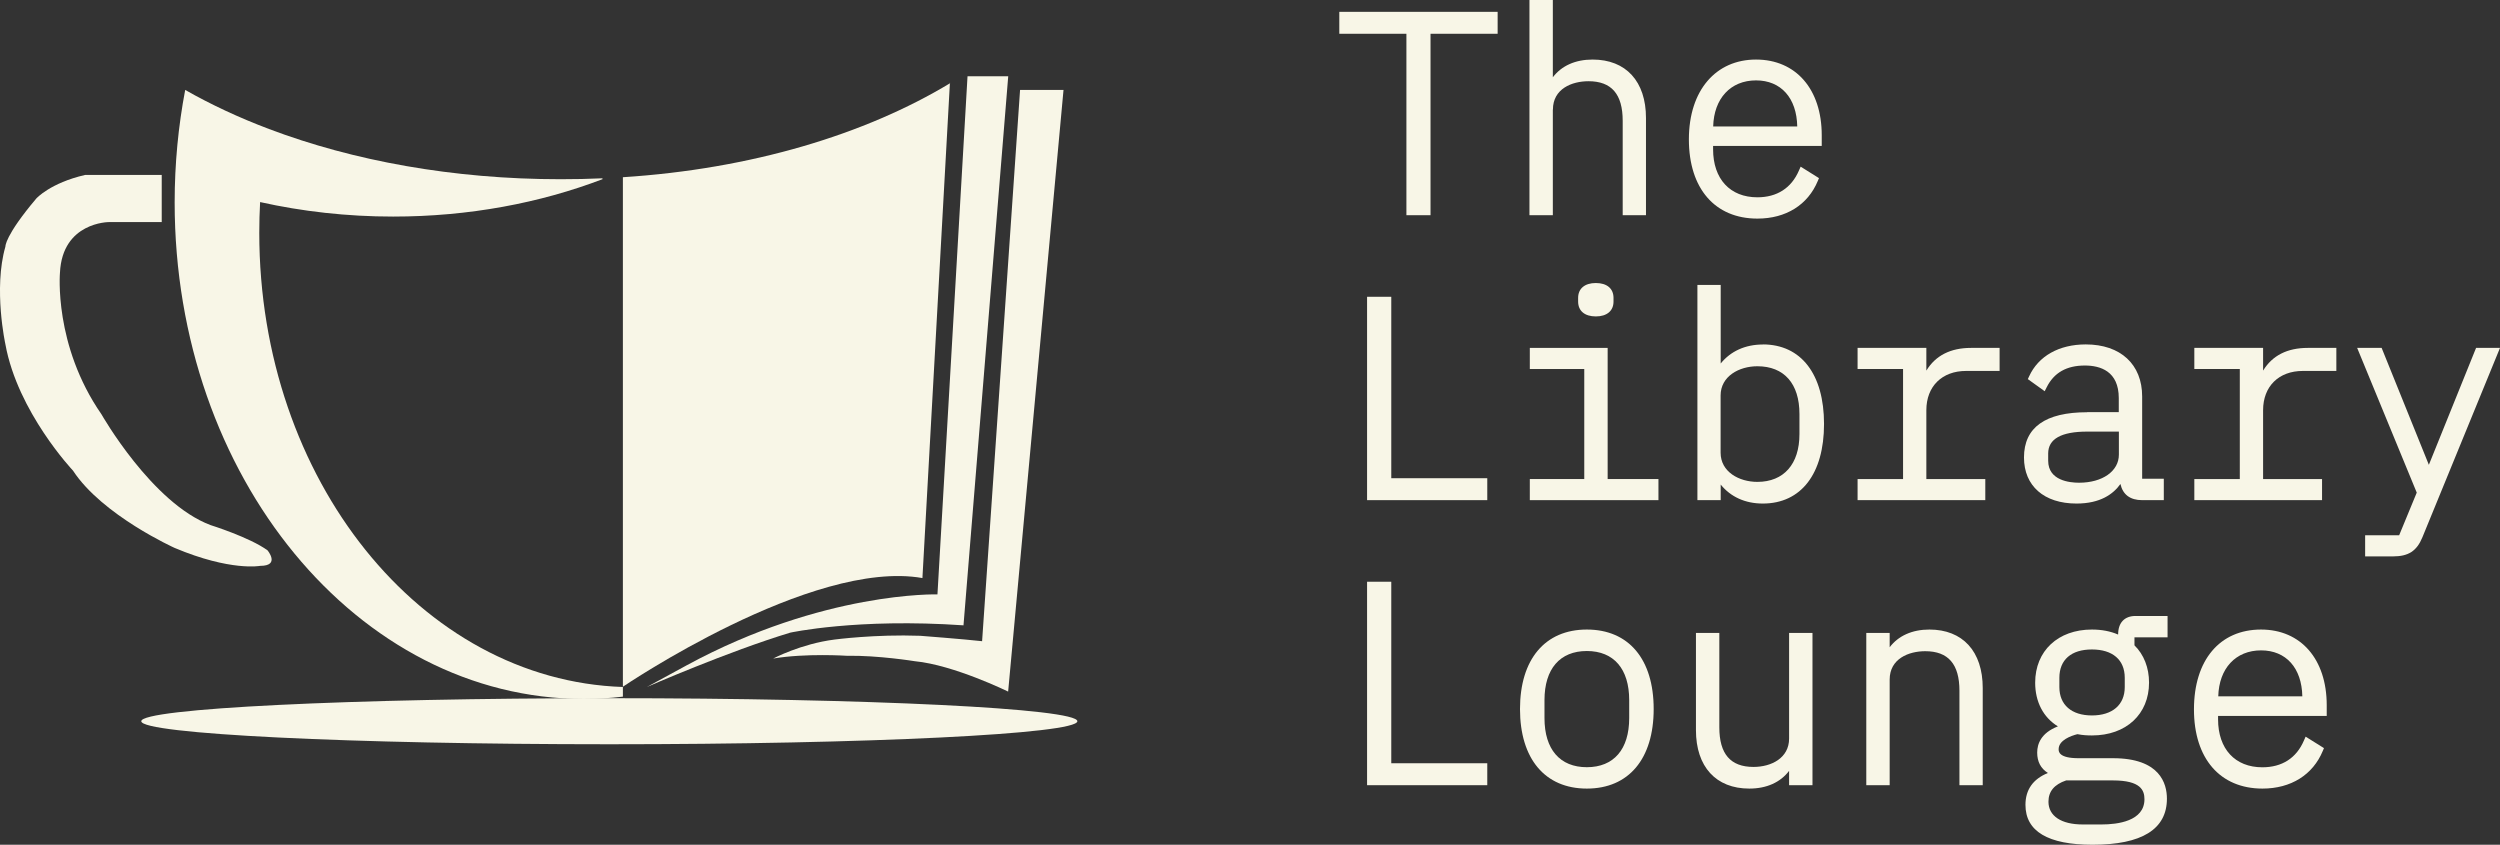 <svg width="219" height="74" viewBox="0 0 219 74" fill="none" xmlns="http://www.w3.org/2000/svg">
<rect x="0" y="0" width="219" height="74" fill="#333333" stroke="none"/>
<g id="logo" clip-path="url(#clip0_2107_7824)">
<g id="Group">
<path id="Vector" d="M117.323 2.958H123.202V18.852H125.314V2.958H131.193V1.037H117.323V2.958Z" fill="#F8F6E7"/>
<path id="Vector_2" d="M136.036 9.599C136.036 7.766 137.714 7.115 139.152 7.115C141.168 7.115 142.148 8.248 142.148 10.579V18.852H144.188V10.338C144.188 7.131 142.437 5.217 139.513 5.217C137.995 5.217 136.791 5.764 136.028 6.769V0H133.98V18.852H136.028V9.599H136.036Z" fill="#F8F6E7"/>
<path id="Vector_3" d="M153.954 19.149C156.452 19.149 158.371 17.943 159.238 15.853L159.343 15.604L157.737 14.599L157.584 14.945C156.925 16.472 155.664 17.284 153.946 17.284C151.552 17.284 150.067 15.676 150.067 13.08V12.782H159.584V11.842C159.584 7.822 157.327 5.217 153.825 5.217C150.324 5.217 147.946 7.894 147.946 12.211C147.946 16.528 150.243 19.149 153.946 19.149H153.954ZM153.825 7.042C156.018 7.042 157.391 8.586 157.439 11.078H150.075C150.139 8.626 151.601 7.042 153.833 7.042H153.825Z" fill="#F8F6E7"/>
<path id="Vector_4" d="M121.876 25.998H119.756V43.813H130.285V41.892H121.876V25.998Z" fill="#F8F6E7"/>
<path id="Vector_5" d="M140.83 30.476H134.012V32.325H138.782V41.964H134.012V43.813H145.28V41.964H140.83V30.476Z" fill="#F8F6E7"/>
<path id="Vector_6" d="M138.244 26.095V26.416C138.244 27.236 138.823 27.719 139.794 27.719C140.766 27.719 141.344 27.229 141.344 26.416V26.095C141.344 25.275 140.766 24.793 139.794 24.793C138.823 24.793 138.244 25.283 138.244 26.095Z" fill="#F8F6E7"/>
<path id="Vector_7" d="M154.42 30.179C152.886 30.179 151.601 30.766 150.733 31.843V24.961H148.693V43.813H150.733V42.447C151.601 43.524 152.878 44.111 154.42 44.111C157.777 44.111 159.785 41.506 159.785 37.141C159.785 32.775 157.777 30.171 154.42 30.171V30.179ZM157.632 36.264V38.033C157.632 40.654 156.259 42.213 153.946 42.213C152.347 42.213 150.725 41.337 150.725 39.657V34.641C150.725 32.96 152.347 32.084 153.946 32.084C156.291 32.084 157.632 33.611 157.632 36.264Z" fill="#F8F6E7"/>
<path id="Vector_8" d="M168.748 32.454V30.476H162.724V32.325H166.708V41.964H162.724V43.813H173.912V41.964H168.748V35.935C168.748 33.845 170.121 32.494 172.233 32.494H175.165V30.476H172.659C170.868 30.476 169.559 31.144 168.756 32.454H168.748Z" fill="#F8F6E7"/>
<path id="Vector_9" d="M182.835 36.112C179.164 36.112 177.301 37.446 177.301 40.075C177.301 42.567 179.06 44.111 181.903 44.111C183.975 44.111 185.116 43.291 185.75 42.398C185.959 43.331 186.609 43.813 187.653 43.813H189.549V41.94H187.653V34.729C187.653 31.915 185.758 30.171 182.714 30.171C180.369 30.171 178.562 31.192 177.751 32.968L177.638 33.21L179.116 34.271L179.285 33.933C179.927 32.647 181.028 32.02 182.634 32.02C183.991 32.02 185.605 32.518 185.605 34.874V36.104H182.827L182.835 36.112ZM182.12 42.286C181.309 42.286 179.421 42.101 179.421 40.364V39.721C179.421 38.451 180.57 37.808 182.835 37.808H185.614V39.826C185.614 41.273 184.176 42.286 182.128 42.286H182.12Z" fill="#F8F6E7"/>
<path id="Vector_10" d="M198.247 32.454V30.476H192.223V32.325H196.207V41.964H192.223V43.813H203.411V41.964H198.247V35.935C198.247 33.845 199.62 32.494 201.732 32.494H204.664V30.476H202.158C200.367 30.476 199.058 31.144 198.255 32.454H198.247Z" fill="#F8F6E7"/>
<path id="Vector_11" d="M216.904 30.476L212.768 40.718L208.631 30.476H206.487L211.707 43.154L210.165 46.892H207.186V48.741H209.619C210.977 48.741 211.707 48.275 212.205 47.061L219 30.476H216.904Z" fill="#F8F6E7"/>
<path id="Vector_12" d="M121.876 50.96H119.756V68.783H130.285V66.861H121.876V50.96Z" fill="#F8F6E7"/>
<path id="Vector_13" d="M139.007 55.148C135.345 55.148 133.152 57.753 133.152 62.11C133.152 66.467 135.337 69.08 139.007 69.08C142.678 69.08 144.862 66.475 144.862 62.11C144.862 57.745 142.678 55.148 139.007 55.148ZM139.007 67.207C136.646 67.207 135.297 65.639 135.297 62.906V61.33C135.297 58.597 136.646 57.029 139.007 57.029C141.369 57.029 142.718 58.597 142.718 61.33V62.906C142.718 65.639 141.369 67.207 139.007 67.207Z" fill="#F8F6E7"/>
<path id="Vector_14" d="M156.725 64.699C156.725 66.411 155.158 67.183 153.608 67.183C151.593 67.183 150.613 66.049 150.613 63.718V55.446H148.565V63.959C148.565 67.167 150.316 69.08 153.239 69.08C154.757 69.08 155.962 68.533 156.725 67.528V68.783H158.773V55.446H156.725V64.699Z" fill="#F8F6E7"/>
<path id="Vector_15" d="M169.021 55.148C167.503 55.148 166.298 55.695 165.535 56.7V55.446H163.487V68.783H165.535V59.53C165.535 57.697 167.214 57.045 168.651 57.045C170.667 57.045 171.647 58.179 171.647 60.51V68.783H173.687V60.269C173.687 57.062 171.936 55.148 169.013 55.148H169.021Z" fill="#F8F6E7"/>
<path id="Vector_16" d="M185.533 55.582C184.867 55.293 184.096 55.148 183.252 55.148C180.281 55.148 178.281 57.021 178.281 59.803C178.281 61.483 178.996 62.85 180.273 63.63C178.787 64.208 178.458 65.173 178.458 65.929C178.458 66.725 178.771 67.32 179.397 67.713C178.088 68.244 177.43 69.185 177.43 70.503C177.43 72.826 179.405 74 183.308 74C187.629 74 189.822 72.641 189.822 69.964C189.822 68.638 189.212 66.419 185.099 66.419H182.08C180.337 66.419 180.337 65.824 180.337 65.631C180.337 64.835 181.437 64.45 181.983 64.313C182.465 64.409 182.883 64.425 183.26 64.425C186.248 64.425 188.256 62.568 188.256 59.795C188.256 58.492 187.806 57.343 186.979 56.531V55.832H189.878V53.959H187.075C186.111 53.959 185.549 54.545 185.549 55.574L185.533 55.582ZM183.252 62.673C181.469 62.673 180.401 61.748 180.401 60.189V59.377C180.401 57.801 181.437 56.893 183.252 56.893C185.067 56.893 186.128 57.801 186.128 59.377V60.189C186.128 61.74 185.051 62.673 183.252 62.673ZM184.088 72.223H182.441C180.562 72.223 179.445 71.476 179.445 70.23C179.445 69.329 179.951 68.718 180.995 68.365H185.099C187.541 68.365 187.854 69.241 187.854 70.013C187.854 71.934 185.501 72.223 184.096 72.223H184.088Z" fill="#F8F6E7"/>
<path id="Vector_17" d="M198.07 55.148C194.448 55.148 192.191 57.825 192.191 62.142C192.191 66.459 194.488 69.08 198.191 69.08C200.688 69.08 202.608 67.874 203.475 65.784L203.58 65.535L201.973 64.53L201.821 64.876C201.162 66.411 199.901 67.215 198.183 67.215C195.789 67.215 194.303 65.607 194.303 63.011V62.713H203.821V61.773C203.821 57.753 201.564 55.148 198.062 55.148H198.07ZM198.07 56.973C200.263 56.973 201.636 58.517 201.684 61.001H194.32C194.384 58.549 195.846 56.973 198.078 56.973H198.07Z" fill="#F8F6E7"/>
</g>
<g id="Group_2">
<path id="Vector_18" d="M53.377 65.197C76.02 65.197 94.377 64.294 94.377 63.179C94.377 62.065 76.02 61.162 53.377 61.162C30.733 61.162 12.376 62.065 12.376 63.179C12.376 64.294 30.733 65.197 53.377 65.197Z" fill="#F8F6E7"/>
<path id="Vector_19" d="M88.321 6.681H84.755L82.121 52.069C82.121 52.069 72.138 51.78 60.163 58.276L56.661 60.181C56.661 60.181 63.801 57.062 69.215 55.422C69.215 55.422 75.061 54.135 84.402 54.779L88.321 6.672V6.681Z" fill="#F8F6E7"/>
<path id="Vector_20" d="M14.167 15.315V19.455H9.533C9.533 19.455 5.469 19.455 5.253 23.876C5.253 23.876 4.682 30.227 8.891 36.297C8.891 36.297 13.308 44.078 18.448 46C18.448 46 21.869 47.069 23.436 48.211C23.436 48.211 24.576 49.569 22.793 49.569C22.793 49.569 20.223 50.068 15.308 48.002C15.308 48.002 8.963 45.148 6.393 41.225C6.393 41.225 1.542 36.088 0.474 30.163C0.474 30.163 -0.594 25.307 0.474 21.601C0.474 21.601 0.402 20.677 3.18 17.389C3.18 17.389 4.393 16.03 7.461 15.323H14.167V15.315Z" fill="#F8F6E7"/>
<path id="Vector_21" d="M83.237 7.283C75.792 11.785 65.769 14.808 54.565 15.524V60.157C54.565 60.157 71.11 48.926 80.804 50.638L83.213 7.243" fill="#F8F6E7"/>
<path id="Vector_22" d="M22.785 17.702C26.463 18.522 30.383 18.972 34.439 18.972C41.072 18.972 47.321 17.782 52.79 15.692L52.766 15.62C51.562 15.676 50.341 15.7 49.104 15.7C39.699 15.7 30.929 14.085 23.572 11.303C20.93 10.306 18.472 9.157 16.223 7.878C15.621 11.046 15.3 14.342 15.3 17.734C15.3 41.755 31.338 61.226 51.128 61.226C52.284 61.226 53.433 61.161 54.565 61.025V60.181C36.888 59.586 22.713 42.004 22.713 20.403C22.713 19.495 22.737 18.594 22.785 17.702Z" fill="#F8F6E7"/>
<path id="Vector_23" d="M89.365 7.878H93.164L88.313 60.583C88.313 60.583 83.559 58.251 80.137 57.922C80.137 57.922 76.909 57.399 74.194 57.447C74.194 57.447 70.58 57.206 67.729 57.689C67.729 57.689 70.154 56.402 73.102 56.025C73.102 56.025 76.668 55.55 80.611 55.695C80.611 55.695 84.37 55.984 86.032 56.169L89.357 7.886L89.365 7.878Z" fill="#F8F6E7"/>
</g>
</g>
<defs>
<clipPath id="clip0_2107_7824">
<rect width="219" height="74" fill="white"/>
</clipPath>
</defs>
</svg>

